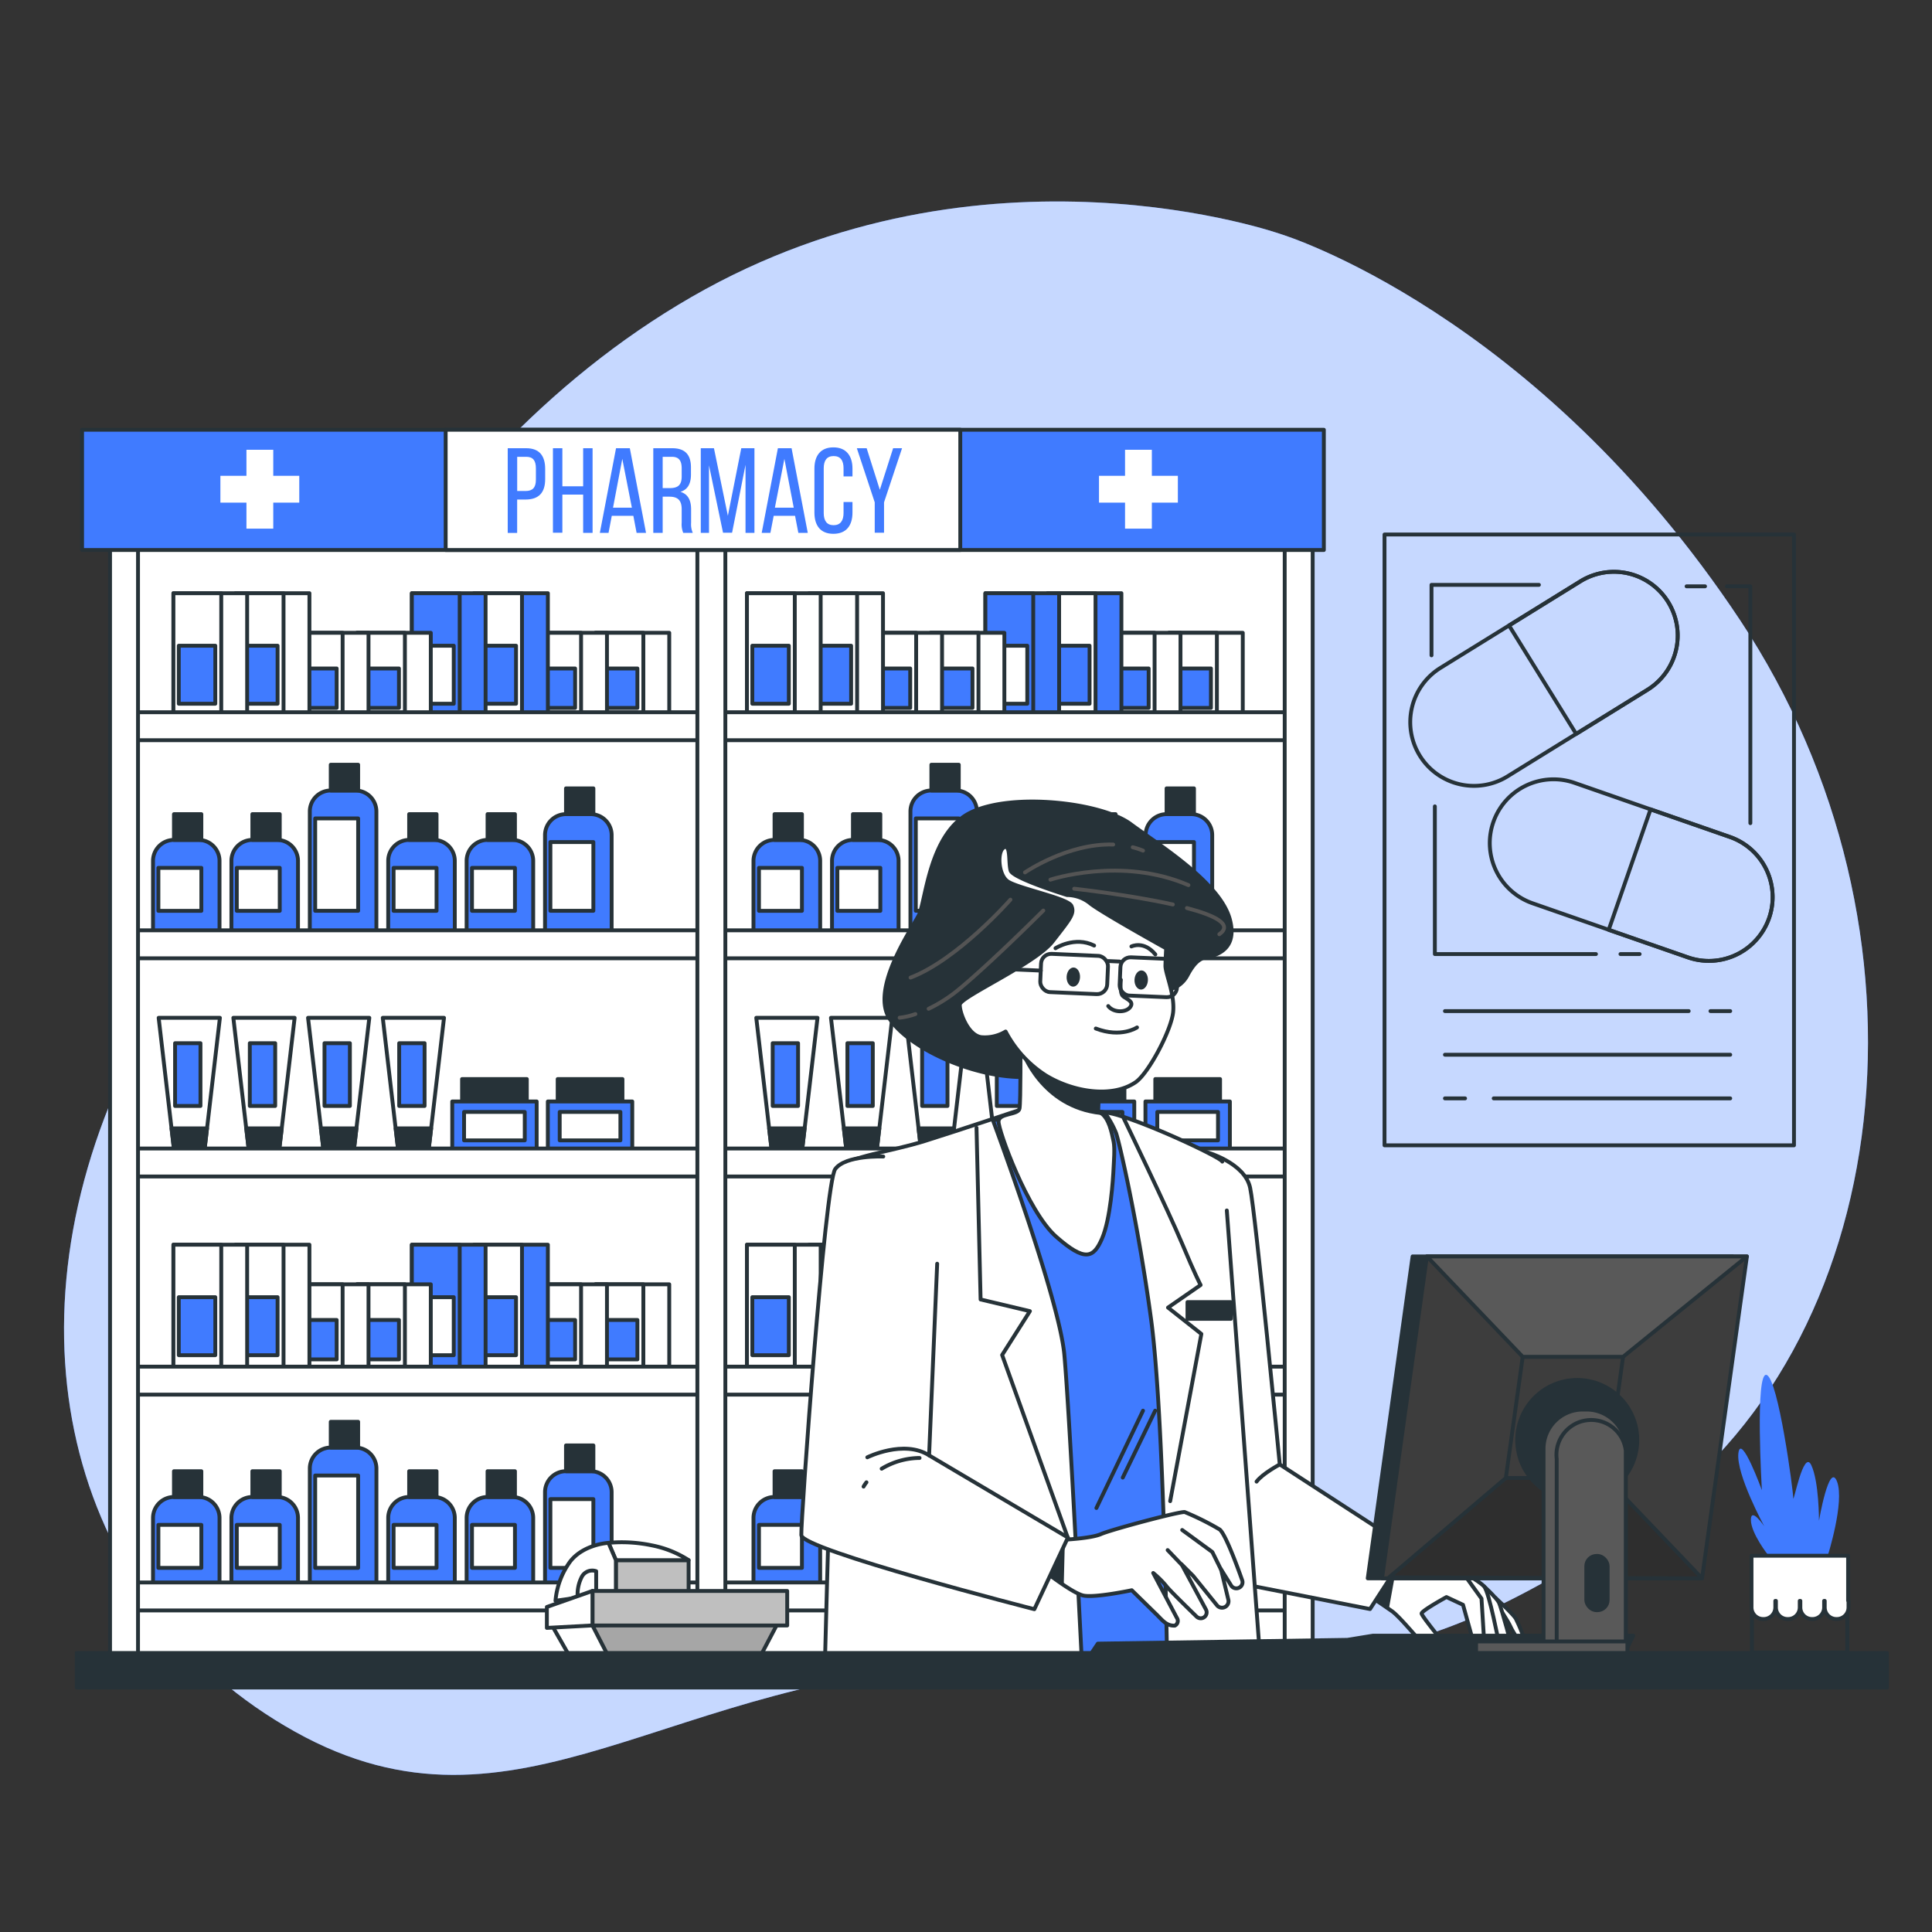 <svg xmlns="http://www.w3.org/2000/svg" viewBox="0 0 500 500"><rect x="0" y="0" width="500" height="500" fill="#333333" stroke="none"/><g id="freepik--background-simple--inject-33"><path d="M331.6,60.63S254.61,33.25,179,76.84,65.33,206.94,32.59,276.24,18.69,416,76.38,448.18s96.92-15.24,177.85-17.54,102.69,9.26,169.85-36.46S503.37,240.49,450.4,160.6,331.6,60.63,331.6,60.63Z" style="fill:#407BFF"></path><path d="M331.6,60.63S254.61,33.25,179,76.84,65.33,206.94,32.59,276.24,18.69,416,76.38,448.18s96.92-15.24,177.85-17.54,102.69,9.26,169.85-36.46S503.37,240.49,450.4,160.6,331.6,60.63,331.6,60.63Z" style="fill:#fff;opacity:0.7"></path></g><g id="freepik--Shelf--inject-33"><rect x="32.53" y="132.15" width="303.84" height="300.28" style="fill:#fff;stroke:#263238;stroke-linecap:round;stroke-linejoin:round"></rect><rect x="154.12" y="163.77" width="19.08" height="21.73" style="fill:#fff;stroke:#263238;stroke-linecap:round;stroke-linejoin:round"></rect><rect x="154.12" y="163.77" width="12.38" height="21.73" style="fill:#fff;stroke:#263238;stroke-linecap:round;stroke-linejoin:round"></rect><rect x="155.51" y="173" width="9.45" height="10.2" style="fill:#407BFF;stroke:#263238;stroke-linecap:round;stroke-linejoin:round"></rect><rect x="138" y="163.77" width="19.08" height="21.73" style="fill:#fff;stroke:#263238;stroke-linecap:round;stroke-linejoin:round"></rect><rect x="138" y="163.77" width="12.38" height="21.73" style="fill:#fff;stroke:#263238;stroke-linecap:round;stroke-linejoin:round"></rect><rect x="139.39" y="173" width="9.45" height="10.2" style="fill:#407BFF;stroke:#263238;stroke-linecap:round;stroke-linejoin:round"></rect><rect x="122.71" y="153.52" width="19.08" height="31.98" style="fill:#407BFF;stroke:#263238;stroke-linecap:round;stroke-linejoin:round"></rect><rect x="122.71" y="153.52" width="12.38" height="31.98" style="fill:#fff;stroke:#263238;stroke-linecap:round;stroke-linejoin:round"></rect><rect x="124.1" y="167.11" width="9.45" height="15.01" style="fill:#407BFF;stroke:#263238;stroke-linecap:round;stroke-linejoin:round"></rect><rect x="106.59" y="153.52" width="19.08" height="31.98" style="fill:#407BFF;stroke:#263238;stroke-linecap:round;stroke-linejoin:round"></rect><rect x="106.59" y="153.52" width="12.38" height="31.98" style="fill:#407BFF;stroke:#263238;stroke-linecap:round;stroke-linejoin:round"></rect><rect x="107.98" y="167.11" width="9.45" height="15.01" style="fill:#fff;stroke:#263238;stroke-linecap:round;stroke-linejoin:round"></rect><rect x="92.41" y="163.77" width="19.08" height="21.73" style="fill:#fff;stroke:#263238;stroke-linecap:round;stroke-linejoin:round"></rect><rect x="92.41" y="163.77" width="12.38" height="21.73" style="fill:#fff;stroke:#263238;stroke-linecap:round;stroke-linejoin:round"></rect><rect x="93.8" y="173" width="9.45" height="10.2" style="fill:#407BFF;stroke:#263238;stroke-linecap:round;stroke-linejoin:round"></rect><rect x="76.29" y="163.77" width="19.08" height="21.73" style="fill:#fff;stroke:#263238;stroke-linecap:round;stroke-linejoin:round"></rect><rect x="76.29" y="163.77" width="12.38" height="21.73" style="fill:#fff;stroke:#263238;stroke-linecap:round;stroke-linejoin:round"></rect><rect x="77.68" y="173" width="9.45" height="10.2" style="fill:#407BFF;stroke:#263238;stroke-linecap:round;stroke-linejoin:round"></rect><rect x="61" y="153.52" width="19.08" height="31.98" style="fill:#fff;stroke:#263238;stroke-linecap:round;stroke-linejoin:round"></rect><rect x="61" y="153.52" width="12.38" height="31.98" style="fill:#fff;stroke:#263238;stroke-linecap:round;stroke-linejoin:round"></rect><rect x="62.39" y="167.11" width="9.45" height="15.01" style="fill:#407BFF;stroke:#263238;stroke-linecap:round;stroke-linejoin:round"></rect><rect x="44.88" y="153.52" width="19.08" height="31.98" style="fill:#fff;stroke:#263238;stroke-linecap:round;stroke-linejoin:round"></rect><rect x="44.88" y="153.52" width="12.38" height="31.98" style="fill:#fff;stroke:#263238;stroke-linecap:round;stroke-linejoin:round"></rect><rect x="46.27" y="167.11" width="9.45" height="15.01" style="fill:#407BFF;stroke:#263238;stroke-linecap:round;stroke-linejoin:round"></rect><rect x="302.55" y="163.77" width="19.08" height="21.73" style="fill:#fff;stroke:#263238;stroke-linecap:round;stroke-linejoin:round"></rect><rect x="302.55" y="163.77" width="12.38" height="21.73" style="fill:#fff;stroke:#263238;stroke-linecap:round;stroke-linejoin:round"></rect><rect x="303.94" y="173" width="9.45" height="10.2" style="fill:#407BFF;stroke:#263238;stroke-linecap:round;stroke-linejoin:round"></rect><rect x="286.43" y="163.77" width="19.08" height="21.73" style="fill:#fff;stroke:#263238;stroke-linecap:round;stroke-linejoin:round"></rect><rect x="286.43" y="163.77" width="12.38" height="21.73" style="fill:#fff;stroke:#263238;stroke-linecap:round;stroke-linejoin:round"></rect><rect x="287.82" y="173" width="9.45" height="10.2" style="fill:#407BFF;stroke:#263238;stroke-linecap:round;stroke-linejoin:round"></rect><rect x="271.14" y="153.52" width="19.08" height="31.98" style="fill:#407BFF;stroke:#263238;stroke-linecap:round;stroke-linejoin:round"></rect><rect x="271.14" y="153.52" width="12.38" height="31.98" style="fill:#fff;stroke:#263238;stroke-linecap:round;stroke-linejoin:round"></rect><rect x="272.53" y="167.11" width="9.45" height="15.01" style="fill:#407BFF;stroke:#263238;stroke-linecap:round;stroke-linejoin:round"></rect><rect x="255.02" y="153.52" width="19.08" height="31.98" style="fill:#407BFF;stroke:#263238;stroke-linecap:round;stroke-linejoin:round"></rect><rect x="255.02" y="153.52" width="12.38" height="31.98" style="fill:#407BFF;stroke:#263238;stroke-linecap:round;stroke-linejoin:round"></rect><rect x="256.41" y="167.11" width="9.45" height="15.01" style="fill:#fff;stroke:#263238;stroke-linecap:round;stroke-linejoin:round"></rect><rect x="240.85" y="163.77" width="19.08" height="21.73" style="fill:#fff;stroke:#263238;stroke-linecap:round;stroke-linejoin:round"></rect><rect x="240.85" y="163.77" width="12.38" height="21.73" style="fill:#fff;stroke:#263238;stroke-linecap:round;stroke-linejoin:round"></rect><rect x="242.23" y="173" width="9.45" height="10.2" style="fill:#407BFF;stroke:#263238;stroke-linecap:round;stroke-linejoin:round"></rect><rect x="224.72" y="163.77" width="19.08" height="21.73" style="fill:#fff;stroke:#263238;stroke-linecap:round;stroke-linejoin:round"></rect><rect x="224.72" y="163.77" width="12.38" height="21.73" style="fill:#fff;stroke:#263238;stroke-linecap:round;stroke-linejoin:round"></rect><rect x="226.11" y="173" width="9.45" height="10.2" style="fill:#407BFF;stroke:#263238;stroke-linecap:round;stroke-linejoin:round"></rect><rect x="209.44" y="153.52" width="19.08" height="31.98" style="fill:#fff;stroke:#263238;stroke-linecap:round;stroke-linejoin:round"></rect><rect x="209.44" y="153.52" width="12.38" height="31.98" style="fill:#fff;stroke:#263238;stroke-linecap:round;stroke-linejoin:round"></rect><rect x="210.82" y="167.11" width="9.45" height="15.01" style="fill:#407BFF;stroke:#263238;stroke-linecap:round;stroke-linejoin:round"></rect><rect x="193.31" y="153.52" width="19.08" height="31.98" style="fill:#fff;stroke:#263238;stroke-linecap:round;stroke-linejoin:round"></rect><rect x="193.31" y="153.52" width="12.38" height="31.98" style="fill:#fff;stroke:#263238;stroke-linecap:round;stroke-linejoin:round"></rect><rect x="194.7" y="167.11" width="9.45" height="15.01" style="fill:#407BFF;stroke:#263238;stroke-linecap:round;stroke-linejoin:round"></rect><rect x="154.12" y="332.38" width="19.08" height="21.73" style="fill:#fff;stroke:#263238;stroke-linecap:round;stroke-linejoin:round"></rect><rect x="154.12" y="332.38" width="12.38" height="21.73" style="fill:#fff;stroke:#263238;stroke-linecap:round;stroke-linejoin:round"></rect><rect x="155.51" y="341.61" width="9.45" height="10.2" style="fill:#407BFF;stroke:#263238;stroke-linecap:round;stroke-linejoin:round"></rect><rect x="138" y="332.38" width="19.08" height="21.73" style="fill:#fff;stroke:#263238;stroke-linecap:round;stroke-linejoin:round"></rect><rect x="138" y="332.38" width="12.38" height="21.73" style="fill:#fff;stroke:#263238;stroke-linecap:round;stroke-linejoin:round"></rect><rect x="139.39" y="341.61" width="9.45" height="10.2" style="fill:#407BFF;stroke:#263238;stroke-linecap:round;stroke-linejoin:round"></rect><rect x="122.71" y="322.13" width="19.08" height="31.98" style="fill:#407BFF;stroke:#263238;stroke-linecap:round;stroke-linejoin:round"></rect><rect x="122.71" y="322.13" width="12.38" height="31.98" style="fill:#fff;stroke:#263238;stroke-linecap:round;stroke-linejoin:round"></rect><rect x="124.1" y="335.71" width="9.45" height="15.01" style="fill:#407BFF;stroke:#263238;stroke-linecap:round;stroke-linejoin:round"></rect><rect x="106.59" y="322.13" width="19.08" height="31.98" style="fill:#407BFF;stroke:#263238;stroke-linecap:round;stroke-linejoin:round"></rect><rect x="106.59" y="322.13" width="12.38" height="31.98" style="fill:#407BFF;stroke:#263238;stroke-linecap:round;stroke-linejoin:round"></rect><rect x="107.98" y="335.71" width="9.45" height="15.01" style="fill:#fff;stroke:#263238;stroke-linecap:round;stroke-linejoin:round"></rect><rect x="92.41" y="332.38" width="19.08" height="21.73" style="fill:#fff;stroke:#263238;stroke-linecap:round;stroke-linejoin:round"></rect><rect x="92.41" y="332.38" width="12.38" height="21.73" style="fill:#fff;stroke:#263238;stroke-linecap:round;stroke-linejoin:round"></rect><rect x="93.8" y="341.61" width="9.45" height="10.2" style="fill:#407BFF;stroke:#263238;stroke-linecap:round;stroke-linejoin:round"></rect><rect x="76.29" y="332.38" width="19.08" height="21.73" style="fill:#fff;stroke:#263238;stroke-linecap:round;stroke-linejoin:round"></rect><rect x="76.29" y="332.38" width="12.38" height="21.73" style="fill:#fff;stroke:#263238;stroke-linecap:round;stroke-linejoin:round"></rect><rect x="77.68" y="341.61" width="9.45" height="10.2" style="fill:#407BFF;stroke:#263238;stroke-linecap:round;stroke-linejoin:round"></rect><rect x="61" y="322.13" width="19.08" height="31.98" style="fill:#fff;stroke:#263238;stroke-linecap:round;stroke-linejoin:round"></rect><rect x="61" y="322.13" width="12.38" height="31.98" style="fill:#fff;stroke:#263238;stroke-linecap:round;stroke-linejoin:round"></rect><rect x="62.39" y="335.71" width="9.45" height="15.01" style="fill:#407BFF;stroke:#263238;stroke-linecap:round;stroke-linejoin:round"></rect><rect x="44.88" y="322.13" width="19.08" height="31.98" style="fill:#fff;stroke:#263238;stroke-linecap:round;stroke-linejoin:round"></rect><rect x="44.88" y="322.13" width="12.38" height="31.98" style="fill:#fff;stroke:#263238;stroke-linecap:round;stroke-linejoin:round"></rect><rect x="46.27" y="335.71" width="9.45" height="15.01" style="fill:#407BFF;stroke:#263238;stroke-linecap:round;stroke-linejoin:round"></rect><rect x="302.55" y="332.38" width="19.08" height="21.73" style="fill:#fff;stroke:#263238;stroke-linecap:round;stroke-linejoin:round"></rect><rect x="302.55" y="332.38" width="12.38" height="21.73" style="fill:#fff;stroke:#263238;stroke-linecap:round;stroke-linejoin:round"></rect><rect x="303.94" y="341.61" width="9.45" height="10.2" style="fill:#407BFF;stroke:#263238;stroke-linecap:round;stroke-linejoin:round"></rect><rect x="286.43" y="332.38" width="19.08" height="21.73" style="fill:#fff;stroke:#263238;stroke-linecap:round;stroke-linejoin:round"></rect><rect x="286.43" y="332.38" width="12.38" height="21.73" style="fill:#fff;stroke:#263238;stroke-linecap:round;stroke-linejoin:round"></rect><rect x="287.82" y="341.61" width="9.45" height="10.2" style="fill:#407BFF;stroke:#263238;stroke-linecap:round;stroke-linejoin:round"></rect><rect x="271.14" y="322.13" width="19.08" height="31.98" style="fill:#407BFF;stroke:#263238;stroke-linecap:round;stroke-linejoin:round"></rect><rect x="271.14" y="322.13" width="12.38" height="31.98" style="fill:#fff;stroke:#263238;stroke-linecap:round;stroke-linejoin:round"></rect><rect x="272.53" y="335.71" width="9.45" height="15.01" style="fill:#407BFF;stroke:#263238;stroke-linecap:round;stroke-linejoin:round"></rect><rect x="255.02" y="322.13" width="19.08" height="31.98" style="fill:#407BFF;stroke:#263238;stroke-linecap:round;stroke-linejoin:round"></rect><rect x="255.02" y="322.13" width="12.38" height="31.98" style="fill:#407BFF;stroke:#263238;stroke-linecap:round;stroke-linejoin:round"></rect><rect x="256.41" y="335.71" width="9.45" height="15.01" style="fill:#fff;stroke:#263238;stroke-linecap:round;stroke-linejoin:round"></rect><rect x="240.85" y="332.38" width="19.08" height="21.73" style="fill:#fff;stroke:#263238;stroke-linecap:round;stroke-linejoin:round"></rect><rect x="240.85" y="332.38" width="12.38" height="21.73" style="fill:#fff;stroke:#263238;stroke-linecap:round;stroke-linejoin:round"></rect><rect x="242.23" y="341.61" width="9.45" height="10.2" style="fill:#407BFF;stroke:#263238;stroke-linecap:round;stroke-linejoin:round"></rect><rect x="224.72" y="332.38" width="19.08" height="21.73" style="fill:#fff;stroke:#263238;stroke-linecap:round;stroke-linejoin:round"></rect><rect x="224.72" y="332.38" width="12.38" height="21.73" style="fill:#fff;stroke:#263238;stroke-linecap:round;stroke-linejoin:round"></rect><rect x="226.11" y="341.61" width="9.45" height="10.2" style="fill:#407BFF;stroke:#263238;stroke-linecap:round;stroke-linejoin:round"></rect><rect x="209.44" y="322.13" width="19.08" height="31.98" style="fill:#fff;stroke:#263238;stroke-linecap:round;stroke-linejoin:round"></rect><rect x="209.44" y="322.13" width="12.38" height="31.98" style="fill:#fff;stroke:#263238;stroke-linecap:round;stroke-linejoin:round"></rect><rect x="210.82" y="335.71" width="9.45" height="15.01" style="fill:#407BFF;stroke:#263238;stroke-linecap:round;stroke-linejoin:round"></rect><rect x="193.31" y="322.13" width="19.08" height="31.98" style="fill:#fff;stroke:#263238;stroke-linecap:round;stroke-linejoin:round"></rect><rect x="193.31" y="322.13" width="12.38" height="31.98" style="fill:#fff;stroke:#263238;stroke-linecap:round;stroke-linejoin:round"></rect><rect x="194.7" y="335.71" width="9.45" height="15.01" style="fill:#407BFF;stroke:#263238;stroke-linecap:round;stroke-linejoin:round"></rect><path d="M45,217.37h6.39a5.42,5.42,0,0,1,5.42,5.42v18.48a0,0,0,0,1,0,0H39.6a0,0,0,0,1,0,0V222.79A5.42,5.42,0,0,1,45,217.37Z" style="fill:#407BFF;stroke:#263238;stroke-linecap:round;stroke-linejoin:round"></path><rect x="45.02" y="210.7" width="7.09" height="6.67" style="fill:#263238;stroke:#263238;stroke-linecap:round;stroke-linejoin:round"></rect><rect x="40.99" y="224.6" width="11.12" height="11.12" style="fill:#fff;stroke:#263238;stroke-linecap:round;stroke-linejoin:round"></rect><path d="M65.31,217.37H71.7a5.42,5.42,0,0,1,5.42,5.42v18.48a0,0,0,0,1,0,0H59.89a0,0,0,0,1,0,0V222.79A5.42,5.42,0,0,1,65.31,217.37Z" style="fill:#407BFF;stroke:#263238;stroke-linecap:round;stroke-linejoin:round"></path><rect x="65.31" y="210.7" width="7.09" height="6.67" style="fill:#263238;stroke:#263238;stroke-linecap:round;stroke-linejoin:round"></rect><rect x="61.28" y="224.6" width="11.12" height="11.12" style="fill:#fff;stroke:#263238;stroke-linecap:round;stroke-linejoin:round"></rect><path d="M85.6,204.58H92A5.42,5.42,0,0,1,97.41,210v31.27a0,0,0,0,1,0,0H80.18a0,0,0,0,1,0,0V210A5.42,5.42,0,0,1,85.6,204.58Z" style="fill:#407BFF;stroke:#263238;stroke-linecap:round;stroke-linejoin:round"></path><rect x="85.6" y="197.91" width="7.09" height="6.67" style="fill:#263238;stroke:#263238;stroke-linecap:round;stroke-linejoin:round"></rect><rect x="81.57" y="211.81" width="11.12" height="23.9" style="fill:#fff;stroke:#263238;stroke-linecap:round;stroke-linejoin:round"></rect><path d="M105.89,217.37h6.39a5.42,5.42,0,0,1,5.42,5.42v18.48a0,0,0,0,1,0,0H100.47a0,0,0,0,1,0,0V222.79A5.42,5.42,0,0,1,105.89,217.37Z" style="fill:#407BFF;stroke:#263238;stroke-linecap:round;stroke-linejoin:round"></path><rect x="105.89" y="210.7" width="7.09" height="6.67" style="fill:#263238;stroke:#263238;stroke-linecap:round;stroke-linejoin:round"></rect><rect x="101.86" y="224.6" width="11.12" height="11.12" style="fill:#fff;stroke:#263238;stroke-linecap:round;stroke-linejoin:round"></rect><path d="M126.18,217.37h6.39a5.42,5.42,0,0,1,5.42,5.42v18.48a0,0,0,0,1,0,0H120.76a0,0,0,0,1,0,0V222.79A5.42,5.42,0,0,1,126.18,217.37Z" style="fill:#407BFF;stroke:#263238;stroke-linecap:round;stroke-linejoin:round"></path><rect x="126.18" y="210.7" width="7.09" height="6.67" style="fill:#263238;stroke:#263238;stroke-linecap:round;stroke-linejoin:round"></rect><rect x="122.15" y="224.6" width="11.12" height="11.12" style="fill:#fff;stroke:#263238;stroke-linecap:round;stroke-linejoin:round"></rect><path d="M146.48,210.7h6.39a5.42,5.42,0,0,1,5.42,5.42v25.16a0,0,0,0,1,0,0H141.05a0,0,0,0,1,0,0V216.12A5.42,5.42,0,0,1,146.48,210.7Z" style="fill:#407BFF;stroke:#263238;stroke-linecap:round;stroke-linejoin:round"></path><rect x="146.48" y="204.03" width="7.09" height="6.67" style="fill:#263238;stroke:#263238;stroke-linecap:round;stroke-linejoin:round"></rect><rect x="142.44" y="217.92" width="11.12" height="17.79" style="fill:#fff;stroke:#263238;stroke-linecap:round;stroke-linejoin:round"></rect><path d="M200.45,217.37h6.39a5.42,5.42,0,0,1,5.42,5.42v18.48a0,0,0,0,1,0,0H195a0,0,0,0,1,0,0V222.79A5.42,5.42,0,0,1,200.45,217.37Z" style="fill:#407BFF;stroke:#263238;stroke-linecap:round;stroke-linejoin:round"></path><rect x="200.45" y="210.7" width="7.09" height="6.67" style="fill:#263238;stroke:#263238;stroke-linecap:round;stroke-linejoin:round"></rect><rect x="196.42" y="224.6" width="11.12" height="11.12" style="fill:#fff;stroke:#263238;stroke-linecap:round;stroke-linejoin:round"></rect><path d="M220.74,217.37h6.39a5.42,5.42,0,0,1,5.42,5.42v18.48a0,0,0,0,1,0,0H215.32a0,0,0,0,1,0,0V222.79A5.42,5.42,0,0,1,220.74,217.37Z" style="fill:#407BFF;stroke:#263238;stroke-linecap:round;stroke-linejoin:round"></path><rect x="220.74" y="210.7" width="7.09" height="6.67" style="fill:#263238;stroke:#263238;stroke-linecap:round;stroke-linejoin:round"></rect><rect x="216.71" y="224.6" width="11.12" height="11.12" style="fill:#fff;stroke:#263238;stroke-linecap:round;stroke-linejoin:round"></rect><path d="M241,204.58h6.39a5.42,5.42,0,0,1,5.42,5.42v31.27a0,0,0,0,1,0,0H235.62a0,0,0,0,1,0,0V210A5.42,5.42,0,0,1,241,204.58Z" style="fill:#407BFF;stroke:#263238;stroke-linecap:round;stroke-linejoin:round"></path><rect x="241.04" y="197.91" width="7.09" height="6.67" style="fill:#263238;stroke:#263238;stroke-linecap:round;stroke-linejoin:round"></rect><rect x="237.01" y="211.81" width="11.12" height="23.9" style="fill:#fff;stroke:#263238;stroke-linecap:round;stroke-linejoin:round"></rect><path d="M261.33,217.37h6.39a5.42,5.42,0,0,1,5.42,5.42v18.48a0,0,0,0,1,0,0H255.91a0,0,0,0,1,0,0V222.79A5.42,5.42,0,0,1,261.33,217.37Z" style="fill:#407BFF;stroke:#263238;stroke-linecap:round;stroke-linejoin:round"></path><rect x="261.33" y="210.7" width="7.09" height="6.67" style="fill:#263238;stroke:#263238;stroke-linecap:round;stroke-linejoin:round"></rect><rect x="257.3" y="224.6" width="11.12" height="11.12" style="fill:#fff;stroke:#263238;stroke-linecap:round;stroke-linejoin:round"></rect><path d="M281.62,217.37H288a5.42,5.42,0,0,1,5.42,5.42v18.48a0,0,0,0,1,0,0H276.2a0,0,0,0,1,0,0V222.79A5.42,5.42,0,0,1,281.62,217.37Z" style="fill:#407BFF;stroke:#263238;stroke-linecap:round;stroke-linejoin:round"></path><rect x="281.62" y="210.7" width="7.09" height="6.67" style="fill:#263238;stroke:#263238;stroke-linecap:round;stroke-linejoin:round"></rect><rect x="277.59" y="224.6" width="11.12" height="11.12" style="fill:#fff;stroke:#263238;stroke-linecap:round;stroke-linejoin:round"></rect><path d="M301.91,210.7h6.39a5.42,5.42,0,0,1,5.42,5.42v25.16a0,0,0,0,1,0,0H296.49a0,0,0,0,1,0,0V216.12A5.42,5.42,0,0,1,301.91,210.7Z" style="fill:#407BFF;stroke:#263238;stroke-linecap:round;stroke-linejoin:round"></path><rect x="301.91" y="204.03" width="7.09" height="6.67" style="fill:#263238;stroke:#263238;stroke-linecap:round;stroke-linejoin:round"></rect><rect x="297.88" y="217.92" width="11.12" height="17.79" style="fill:#fff;stroke:#263238;stroke-linecap:round;stroke-linejoin:round"></rect><path d="M45,387.42h6.39a5.42,5.42,0,0,1,5.42,5.42v18.48a0,0,0,0,1,0,0H39.6a0,0,0,0,1,0,0V392.84A5.42,5.42,0,0,1,45,387.42Z" style="fill:#407BFF;stroke:#263238;stroke-linecap:round;stroke-linejoin:round"></path><rect x="45.02" y="380.75" width="7.09" height="6.67" style="fill:#263238;stroke:#263238;stroke-linecap:round;stroke-linejoin:round"></rect><rect x="40.99" y="394.64" width="11.12" height="11.12" style="fill:#fff;stroke:#263238;stroke-linecap:round;stroke-linejoin:round"></rect><path d="M65.31,387.42H71.7a5.42,5.42,0,0,1,5.42,5.42v18.48a0,0,0,0,1,0,0H59.89a0,0,0,0,1,0,0V392.84A5.42,5.42,0,0,1,65.31,387.42Z" style="fill:#407BFF;stroke:#263238;stroke-linecap:round;stroke-linejoin:round"></path><rect x="65.31" y="380.75" width="7.09" height="6.67" style="fill:#263238;stroke:#263238;stroke-linecap:round;stroke-linejoin:round"></rect><rect x="61.28" y="394.64" width="11.12" height="11.12" style="fill:#fff;stroke:#263238;stroke-linecap:round;stroke-linejoin:round"></rect><path d="M85.6,374.63H92a5.42,5.42,0,0,1,5.42,5.42v31.27a0,0,0,0,1,0,0H80.18a0,0,0,0,1,0,0V380.05A5.42,5.42,0,0,1,85.6,374.63Z" style="fill:#407BFF;stroke:#263238;stroke-linecap:round;stroke-linejoin:round"></path><rect x="85.6" y="367.96" width="7.09" height="6.67" style="fill:#263238;stroke:#263238;stroke-linecap:round;stroke-linejoin:round"></rect><rect x="81.57" y="381.86" width="11.12" height="23.9" style="fill:#fff;stroke:#263238;stroke-linecap:round;stroke-linejoin:round"></rect><path d="M105.89,387.42h6.39a5.42,5.42,0,0,1,5.42,5.42v18.48a0,0,0,0,1,0,0H100.47a0,0,0,0,1,0,0V392.84A5.42,5.42,0,0,1,105.89,387.42Z" style="fill:#407BFF;stroke:#263238;stroke-linecap:round;stroke-linejoin:round"></path><rect x="105.89" y="380.75" width="7.09" height="6.67" style="fill:#263238;stroke:#263238;stroke-linecap:round;stroke-linejoin:round"></rect><rect x="101.86" y="394.64" width="11.12" height="11.12" style="fill:#fff;stroke:#263238;stroke-linecap:round;stroke-linejoin:round"></rect><path d="M126.18,387.42h6.39a5.42,5.42,0,0,1,5.42,5.42v18.48a0,0,0,0,1,0,0H120.76a0,0,0,0,1,0,0V392.84A5.42,5.42,0,0,1,126.18,387.42Z" style="fill:#407BFF;stroke:#263238;stroke-linecap:round;stroke-linejoin:round"></path><rect x="126.18" y="380.75" width="7.09" height="6.67" style="fill:#263238;stroke:#263238;stroke-linecap:round;stroke-linejoin:round"></rect><rect x="122.15" y="394.64" width="11.12" height="11.12" style="fill:#fff;stroke:#263238;stroke-linecap:round;stroke-linejoin:round"></rect><path d="M146.48,380.75h6.39a5.42,5.42,0,0,1,5.42,5.42v25.16a0,0,0,0,1,0,0H141.05a0,0,0,0,1,0,0V386.17A5.42,5.42,0,0,1,146.48,380.75Z" style="fill:#407BFF;stroke:#263238;stroke-linecap:round;stroke-linejoin:round"></path><rect x="146.48" y="374.08" width="7.09" height="6.67" style="fill:#263238;stroke:#263238;stroke-linecap:round;stroke-linejoin:round"></rect><rect x="142.44" y="387.97" width="11.12" height="17.79" style="fill:#fff;stroke:#263238;stroke-linecap:round;stroke-linejoin:round"></rect><path d="M200.45,387.42h6.39a5.42,5.42,0,0,1,5.42,5.42v18.48a0,0,0,0,1,0,0H195a0,0,0,0,1,0,0V392.84A5.42,5.42,0,0,1,200.45,387.42Z" style="fill:#407BFF;stroke:#263238;stroke-linecap:round;stroke-linejoin:round"></path><rect x="200.45" y="380.75" width="7.09" height="6.67" style="fill:#263238;stroke:#263238;stroke-linecap:round;stroke-linejoin:round"></rect><rect x="196.42" y="394.64" width="11.12" height="11.12" style="fill:#fff;stroke:#263238;stroke-linecap:round;stroke-linejoin:round"></rect><path d="M220.74,387.42h6.39a5.42,5.42,0,0,1,5.42,5.42v18.48a0,0,0,0,1,0,0H215.32a0,0,0,0,1,0,0V392.84A5.42,5.42,0,0,1,220.74,387.42Z" style="fill:#407BFF;stroke:#263238;stroke-linecap:round;stroke-linejoin:round"></path><rect x="220.74" y="380.75" width="7.09" height="6.67" style="fill:#263238;stroke:#263238;stroke-linecap:round;stroke-linejoin:round"></rect><rect x="216.71" y="394.64" width="11.12" height="11.12" style="fill:#fff;stroke:#263238;stroke-linecap:round;stroke-linejoin:round"></rect><path d="M241,374.63h6.39a5.42,5.42,0,0,1,5.42,5.42v31.27a0,0,0,0,1,0,0H235.62a0,0,0,0,1,0,0V380.05A5.42,5.42,0,0,1,241,374.63Z" style="fill:#407BFF;stroke:#263238;stroke-linecap:round;stroke-linejoin:round"></path><rect x="241.04" y="367.96" width="7.09" height="6.67" style="fill:#263238;stroke:#263238;stroke-linecap:round;stroke-linejoin:round"></rect><rect x="237.01" y="381.86" width="11.12" height="23.9" style="fill:#fff;stroke:#263238;stroke-linecap:round;stroke-linejoin:round"></rect><path d="M261.33,387.42h6.39a5.42,5.42,0,0,1,5.42,5.42v18.48a0,0,0,0,1,0,0H255.91a0,0,0,0,1,0,0V392.84A5.42,5.42,0,0,1,261.33,387.42Z" style="fill:#407BFF;stroke:#263238;stroke-linecap:round;stroke-linejoin:round"></path><rect x="261.33" y="380.75" width="7.09" height="6.67" style="fill:#263238;stroke:#263238;stroke-linecap:round;stroke-linejoin:round"></rect><rect x="257.3" y="394.64" width="11.12" height="11.12" style="fill:#fff;stroke:#263238;stroke-linecap:round;stroke-linejoin:round"></rect><path d="M281.62,387.42H288a5.42,5.42,0,0,1,5.42,5.42v18.48a0,0,0,0,1,0,0H276.2a0,0,0,0,1,0,0V392.84A5.42,5.42,0,0,1,281.62,387.42Z" style="fill:#407BFF;stroke:#263238;stroke-linecap:round;stroke-linejoin:round"></path><rect x="281.62" y="380.75" width="7.09" height="6.67" style="fill:#263238;stroke:#263238;stroke-linecap:round;stroke-linejoin:round"></rect><rect x="277.59" y="394.64" width="11.12" height="11.12" style="fill:#fff;stroke:#263238;stroke-linecap:round;stroke-linejoin:round"></rect><path d="M301.91,380.75h6.39a5.42,5.42,0,0,1,5.42,5.42v25.16a0,0,0,0,1,0,0H296.49a0,0,0,0,1,0,0V386.17A5.42,5.42,0,0,1,301.91,380.75Z" style="fill:#407BFF;stroke:#263238;stroke-linecap:round;stroke-linejoin:round"></path><rect x="301.91" y="374.08" width="7.09" height="6.67" style="fill:#263238;stroke:#263238;stroke-linecap:round;stroke-linejoin:round"></rect><rect x="297.88" y="387.97" width="11.12" height="17.79" style="fill:#fff;stroke:#263238;stroke-linecap:round;stroke-linejoin:round"></rect><polygon points="56.91 263.41 41.06 263.41 45.02 297.43 52.95 297.43 56.91 263.41" style="fill:#fff;stroke:#263238;stroke-linecap:round;stroke-linejoin:round"></polygon><polygon points="44.39 292.02 45.02 297.43 52.95 297.43 53.58 292.02 44.39 292.02" style="fill:#263238;stroke:#263238;stroke-linecap:round;stroke-linejoin:round"></polygon><rect x="45.31" y="269.98" width="6.57" height="16.24" style="fill:#407BFF;stroke:#263238;stroke-linecap:round;stroke-linejoin:round"></rect><polygon points="76.25 263.41 60.39 263.41 64.36 297.43 72.28 297.43 76.25 263.41" style="fill:#fff;stroke:#263238;stroke-linecap:round;stroke-linejoin:round"></polygon><polygon points="63.73 292.02 64.36 297.43 72.28 297.43 72.91 292.02 63.73 292.02" style="fill:#263238;stroke:#263238;stroke-linecap:round;stroke-linejoin:round"></polygon><rect x="64.65" y="269.98" width="6.57" height="16.24" style="fill:#407BFF;stroke:#263238;stroke-linecap:round;stroke-linejoin:round"></rect><polygon points="95.58 263.41 79.72 263.41 83.69 297.43 91.61 297.43 95.58 263.41" style="fill:#fff;stroke:#263238;stroke-linecap:round;stroke-linejoin:round"></polygon><polygon points="83.06 292.02 83.69 297.43 91.61 297.43 92.25 292.02 83.06 292.02" style="fill:#263238;stroke:#263238;stroke-linecap:round;stroke-linejoin:round"></polygon><rect x="83.98" y="269.98" width="6.57" height="16.24" style="fill:#407BFF;stroke:#263238;stroke-linecap:round;stroke-linejoin:round"></rect><polygon points="114.91 263.41 99.06 263.41 103.02 297.43 110.95 297.43 114.91 263.41" style="fill:#fff;stroke:#263238;stroke-linecap:round;stroke-linejoin:round"></polygon><polygon points="102.39 292.02 103.02 297.43 110.95 297.43 111.58 292.02 102.39 292.02" style="fill:#263238;stroke:#263238;stroke-linecap:round;stroke-linejoin:round"></polygon><rect x="103.31" y="269.98" width="6.57" height="16.24" style="fill:#407BFF;stroke:#263238;stroke-linecap:round;stroke-linejoin:round"></rect><rect x="119.58" y="279.26" width="16.76" height="5.8" style="fill:#263238;stroke:#263238;stroke-linecap:round;stroke-linejoin:round"></rect><rect x="117.04" y="285.06" width="21.85" height="12.76" style="fill:#407BFF;stroke:#263238;stroke-linecap:round;stroke-linejoin:round"></rect><rect x="120.1" y="287.77" width="15.71" height="7.35" style="fill:#fff;stroke:#263238;stroke-linecap:round;stroke-linejoin:round"></rect><rect x="144.33" y="279.26" width="16.76" height="5.8" style="fill:#263238;stroke:#263238;stroke-linecap:round;stroke-linejoin:round"></rect><rect x="141.78" y="285.06" width="21.85" height="12.76" style="fill:#407BFF;stroke:#263238;stroke-linecap:round;stroke-linejoin:round"></rect><rect x="144.85" y="287.77" width="15.71" height="7.35" style="fill:#fff;stroke:#263238;stroke-linecap:round;stroke-linejoin:round"></rect><polygon points="211.57 263.41 195.72 263.41 199.68 297.43 207.61 297.43 211.57 263.41" style="fill:#fff;stroke:#263238;stroke-linecap:round;stroke-linejoin:round"></polygon><polygon points="199.05 292.02 199.68 297.43 207.61 297.43 208.24 292.02 199.05 292.02" style="fill:#263238;stroke:#263238;stroke-linecap:round;stroke-linejoin:round"></polygon><rect x="199.97" y="269.98" width="6.57" height="16.24" style="fill:#407BFF;stroke:#263238;stroke-linecap:round;stroke-linejoin:round"></rect><polygon points="230.91 263.41 215.05 263.41 219.02 297.43 226.94 297.43 230.91 263.41" style="fill:#fff;stroke:#263238;stroke-linecap:round;stroke-linejoin:round"></polygon><polygon points="218.39 292.02 219.02 297.43 226.94 297.43 227.57 292.02 218.39 292.02" style="fill:#263238;stroke:#263238;stroke-linecap:round;stroke-linejoin:round"></polygon><rect x="219.31" y="269.98" width="6.57" height="16.24" style="fill:#407BFF;stroke:#263238;stroke-linecap:round;stroke-linejoin:round"></rect><polygon points="250.24 263.41 234.39 263.41 238.35 297.43 246.28 297.43 250.24 263.41" style="fill:#fff;stroke:#263238;stroke-linecap:round;stroke-linejoin:round"></polygon><polygon points="237.72 292.02 238.35 297.43 246.28 297.43 246.91 292.02 237.72 292.02" style="fill:#263238;stroke:#263238;stroke-linecap:round;stroke-linejoin:round"></polygon><rect x="238.64" y="269.98" width="6.57" height="16.24" style="fill:#407BFF;stroke:#263238;stroke-linecap:round;stroke-linejoin:round"></rect><polygon points="269.57 263.41 253.72 263.41 257.68 297.43 265.61 297.43 269.57 263.41" style="fill:#fff;stroke:#263238;stroke-linecap:round;stroke-linejoin:round"></polygon><polygon points="257.05 292.02 257.68 297.43 265.61 297.43 266.24 292.02 257.05 292.02" style="fill:#263238;stroke:#263238;stroke-linecap:round;stroke-linejoin:round"></polygon><rect x="257.97" y="269.98" width="6.57" height="16.24" style="fill:#407BFF;stroke:#263238;stroke-linecap:round;stroke-linejoin:round"></rect><rect x="274.24" y="279.26" width="16.76" height="5.8" style="fill:#263238;stroke:#263238;stroke-linecap:round;stroke-linejoin:round"></rect><rect x="271.7" y="285.06" width="21.85" height="12.76" style="fill:#407BFF;stroke:#263238;stroke-linecap:round;stroke-linejoin:round"></rect><rect x="274.77" y="287.77" width="15.71" height="7.35" style="fill:#fff;stroke:#263238;stroke-linecap:round;stroke-linejoin:round"></rect><rect x="298.99" y="279.26" width="16.76" height="5.8" style="fill:#263238;stroke:#263238;stroke-linecap:round;stroke-linejoin:round"></rect><rect x="296.44" y="285.06" width="21.85" height="12.76" style="fill:#407BFF;stroke:#263238;stroke-linecap:round;stroke-linejoin:round"></rect><rect x="299.51" y="287.77" width="15.71" height="7.35" style="fill:#fff;stroke:#263238;stroke-linecap:round;stroke-linejoin:round"></rect><rect x="181.56" y="37.03" width="7.24" height="301.82" transform="translate(373.12 2.76) rotate(90)" style="fill:#fff;stroke:#263238;stroke-linecap:round;stroke-linejoin:round"></rect><rect x="181.56" y="93.48" width="7.24" height="301.82" transform="translate(429.58 59.21) rotate(90)" style="fill:#fff;stroke:#263238;stroke-linecap:round;stroke-linejoin:round"></rect><rect x="181.56" y="149.94" width="7.24" height="301.82" transform="translate(486.03 115.67) rotate(90)" style="fill:#fff;stroke:#263238;stroke-linecap:round;stroke-linejoin:round"></rect><rect x="181.56" y="206.4" width="7.24" height="301.82" transform="translate(542.49 172.13) rotate(90)" style="fill:#fff;stroke:#263238;stroke-linecap:round;stroke-linejoin:round"></rect><rect x="181.56" y="262.25" width="7.24" height="301.82" transform="translate(598.35 227.98) rotate(90)" style="fill:#fff;stroke:#263238;stroke-linecap:round;stroke-linejoin:round"></rect><rect x="28.48" y="141.62" width="7.24" height="292.41" style="fill:#fff;stroke:#263238;stroke-linecap:round;stroke-linejoin:round"></rect><rect x="180.48" y="141.62" width="7.24" height="292.41" style="fill:#fff;stroke:#263238;stroke-linecap:round;stroke-linejoin:round"></rect><rect x="332.48" y="141.62" width="7.24" height="292.41" style="fill:#fff;stroke:#263238;stroke-linecap:round;stroke-linejoin:round"></rect><rect x="21.24" y="111.22" width="321.37" height="31.12" style="fill:#407BFF;stroke:#263238;stroke-linecap:round;stroke-linejoin:round"></rect><rect x="115.34" y="111.22" width="133.18" height="31.12" style="fill:#fff;stroke:#263238;stroke-linecap:round;stroke-linejoin:round"></rect><polygon points="77.45 123.14 70.72 123.14 70.72 116.4 63.78 116.4 63.78 123.14 57.04 123.14 57.04 130.08 63.78 130.08 63.78 136.81 70.72 136.81 70.72 130.08 77.45 130.08 77.45 123.14" style="fill:#fff"></polygon><polygon points="304.83 123.14 298.1 123.14 298.1 116.4 291.16 116.4 291.16 123.14 284.42 123.14 284.42 130.08 291.16 130.08 291.16 136.81 298.1 136.81 298.1 130.08 304.83 130.08 304.83 123.14" style="fill:#fff"></polygon><path d="M136.18,116c3.44,0,4.91,2,4.91,5.35V124c0,3.47-1.62,5.28-5.1,5.28h-2.15v8.64H131.4V116ZM136,127.07c1.82,0,2.69-.84,2.69-2.94v-2.91c0-2-.72-3-2.5-3h-2.34v8.85Z" style="fill:#407BFF"></path><path d="M145.54,128v9.86H143.1V116h2.44v9.85h5.38V116h2.44v21.9h-2.44V128Z" style="fill:#407BFF"></path><path d="M158.33,133.49l-.84,4.41h-2.25l4.19-21.9H163l4.19,21.9h-2.44l-.84-4.41Zm.32-2.1h4.88l-2.48-12.64Z" style="fill:#407BFF"></path><path d="M173.94,116c3.45,0,4.88,1.75,4.88,5v1.79c0,2.41-.84,3.91-2.72,4.5,2,.6,2.76,2.22,2.76,4.57v3.41a5.57,5.57,0,0,0,.43,2.63h-2.47a5.8,5.8,0,0,1-.4-2.66V131.8c0-2.47-1.16-3.26-3.19-3.26H171.5v9.36h-2.43V116Zm-.62,10.32c1.94,0,3.1-.62,3.1-3v-2.1c0-2-.72-3-2.54-3H171.5v8.1Z" style="fill:#407BFF"></path><path d="M189.46,137.87h-2.34l-3.63-17.43V137.9h-2.13V116h3.41l3.6,17.49L191.84,116h3.41v21.9h-2.31V120.29Z" style="fill:#407BFF"></path><path d="M200.23,133.49l-.85,4.41h-2.25l4.19-21.9h3.54l4.19,21.9h-2.44l-.85-4.41Zm.31-2.1h4.88L203,118.75Z" style="fill:#407BFF"></path><path d="M220.62,121.29v2h-2.31v-2.1c0-2-.78-3.16-2.57-3.16s-2.56,1.19-2.56,3.16v11.58c0,2,.81,3.15,2.56,3.15s2.57-1.18,2.57-3.15v-2.85h2.31v2.72c0,3.32-1.56,5.51-4.94,5.51s-4.91-2.19-4.91-5.51V121.29c0-3.32,1.56-5.51,4.91-5.51S220.62,118,220.62,121.29Z" style="fill:#407BFF"></path><path d="M226.38,130l-4.63-14h2.54l3.41,10.76L231.14,116h2.31l-4.66,14v7.86h-2.41Z" style="fill:#407BFF"></path></g><g id="freepik--Poster--inject-33"><rect x="358.31" y="138.33" width="105.97" height="158.08" style="fill:none;stroke:#263238;stroke-linecap:round;stroke-linejoin:round"></rect><path d="M426.35,178.52l-36.19,22.39a16.5,16.5,0,0,1-22.72-5.35h0a16.5,16.5,0,0,1,5.35-22.71L409,150.45a16.51,16.51,0,0,1,22.72,5.35h0A16.5,16.5,0,0,1,426.35,178.52Z" style="fill:none;stroke:#263238;stroke-linecap:round;stroke-linejoin:round"></path><path d="M409,150.45l-18.46,11.43,17.37,28.06,18.46-11.42A16.5,16.5,0,1,0,409,150.45Z" style="fill:none;stroke:#263238;stroke-linecap:round;stroke-linejoin:round"></path><path d="M436.84,247.77l-40.2-14a16.49,16.49,0,0,1-10.17-21h0a16.49,16.49,0,0,1,21-10.17l40.2,14a16.5,16.5,0,0,1,10.17,21h0A16.5,16.5,0,0,1,436.84,247.77Z" style="fill:none;stroke:#263238;stroke-linecap:round;stroke-linejoin:round"></path><path d="M447.67,216.59l-20.51-7.13-10.83,31.18,20.51,7.13a16.5,16.5,0,0,0,10.83-31.18Z" style="fill:none;stroke:#263238;stroke-linecap:round;stroke-linejoin:round"></path><line x1="442.67" y1="261.67" x2="447.78" y2="261.67" style="fill:none;stroke:#263238;stroke-linecap:round;stroke-linejoin:round"></line><line x1="373.95" y1="261.67" x2="437.03" y2="261.67" style="fill:none;stroke:#263238;stroke-linecap:round;stroke-linejoin:round"></line><line x1="373.95" y1="272.96" x2="447.78" y2="272.96" style="fill:none;stroke:#263238;stroke-linecap:round;stroke-linejoin:round"></line><line x1="386.57" y1="284.26" x2="447.78" y2="284.26" style="fill:none;stroke:#263238;stroke-linecap:round;stroke-linejoin:round"></line><line x1="373.95" y1="284.26" x2="379.16" y2="284.26" style="fill:none;stroke:#263238;stroke-linecap:round;stroke-linejoin:round"></line><line x1="419.38" y1="246.91" x2="424.33" y2="246.91" style="fill:none;stroke:#263238;stroke-linecap:round;stroke-linejoin:round"></line><polyline points="371.34 208.69 371.34 246.91 413.03 246.91" style="fill:none;stroke:#263238;stroke-linecap:round;stroke-linejoin:round"></polyline><line x1="441.26" y1="151.74" x2="436.49" y2="151.74" style="fill:none;stroke:#263238;stroke-linecap:round;stroke-linejoin:round"></line><polyline points="452.99 213.03 452.99 151.74 446.9 151.74" style="fill:none;stroke:#263238;stroke-linecap:round;stroke-linejoin:round"></polyline><polyline points="398.27 151.36 370.47 151.36 370.47 169.6" style="fill:none;stroke:#263238;stroke-linecap:round;stroke-linejoin:round"></polyline></g><g id="freepik--Character--inject-33"><path d="M295.4,273.88c-3.9,4.3-18.31,4.91-30.95,4.86s-28.7-7.19-34.07-14.86,5.47-23.32,7.37-26.95,2.66-21.46,13.55-26.69,33.82-2.51,41.27,3,23.15,15.14,25.71,24.67-6.37,9.64-7.13,10.1-2,.91-3.92,4.55a7.17,7.17,0,0,1-5.86,3.71Z" style="fill:#263238;stroke:#263238;stroke-linecap:round;stroke-linejoin:round"></path><path d="M307.17,235c7.24,1.91,12,4.24,8.39,6.78" style="fill:none;stroke:#545454;stroke-linecap:round;stroke-linejoin:round"></path><path d="M278,230s14.28,1.57,25.53,4.08" style="fill:none;stroke:#545454;stroke-linecap:round;stroke-linejoin:round"></path><path d="M271.84,227.66s18.33-6.11,35.73,1.41" style="fill:none;stroke:#545454;stroke-linecap:round;stroke-linejoin:round"></path><path d="M293.15,219.27a20.63,20.63,0,0,1,2.66.87" style="fill:none;stroke:#545454;stroke-linecap:round;stroke-linejoin:round"></path><path d="M265.26,225.78s11.07-7.59,22.83-7.21" style="fill:none;stroke:#545454;stroke-linecap:round;stroke-linejoin:round"></path><path d="M236.9,262.44a18,18,0,0,1-4.07.94" style="fill:none;stroke:#545454;stroke-linecap:round;stroke-linejoin:round"></path><path d="M270,235.65s-13.16,13.16-21.62,20.21a37.8,37.8,0,0,1-8.05,5.21" style="fill:none;stroke:#545454;stroke-linecap:round;stroke-linejoin:round"></path><path d="M261.5,232.83S247.87,248.34,235.65,253" style="fill:none;stroke:#545454;stroke-linecap:round;stroke-linejoin:round"></path><path d="M387,413.52s4.71,4.25,5.33,5.46,2.93,6.37,2.08,6.5-2.9-3.16-3.51-4.54-3-5-3-5Z" style="fill:#fff;stroke:#263238;stroke-linecap:round;stroke-linejoin:round"></path><path d="M384.05,410.53s3.25,3,3.87,4.21,3.52,12.13,3.52,12.13-1.4,1.12-2.38.58-4.41-11.33-4.41-11.33Z" style="fill:#fff;stroke:#263238;stroke-linecap:round;stroke-linejoin:round"></path><path d="M376.66,405.82s5.94,3.13,7.39,4.71,3.75,14.67,4.21,15.87-2.29,2.09-2.94,1.56S382,416,382,416l-5.36-8.66Z" style="fill:#fff;stroke:#263238;stroke-linecap:round;stroke-linejoin:round"></path><path d="M362.56,404.37l11.24.22a6.21,6.21,0,0,1,4.89,2.56l4.72,6.56.81,13.05A1.19,1.19,0,0,1,383,428h0a1.22,1.22,0,0,1-1.1-.88l-3.27-11.8-4.29-2s-6.57,3.6-6.43,4.28,3.82,5.23,4.62,6.27,2.75,2.82,2.2,3.81-3.88,0-5-.73-7.23-8.41-9.52-10-4.75-3.25-4.75-3.25Z" style="fill:#fff;stroke:#263238;stroke-linecap:round;stroke-linejoin:round"></path><polyline points="360.55 407.39 359.02 415.84 356.46 413.79 360.55 407.39" style="fill:#263238;stroke:#263238;stroke-linecap:round;stroke-linejoin:round"></polyline><path d="M312,298.09s10.11,2.7,11.53,9.3S331.2,379,331.2,379l33.5,21.77-10.14,15.65-31.81-6.25L304.12,296Z" style="fill:#fff;stroke:#263238;stroke-linecap:round;stroke-linejoin:round"></path><path d="M331.2,379s-4.43,2.34-6,4.44" style="fill:none;stroke:#263238;stroke-linecap:round;stroke-linejoin:round"></path><path d="M317.5,313.27l8.94,120.14-112.91-4.6s3.18-124.12,4.54-126.78,12.32-3.93,21.37-6.77S264.63,287,264.63,287l21.24.9c5.94.26,30.49,11.73,30.45,12.72" style="fill:#fff;stroke:#263238;stroke-linecap:round;stroke-linejoin:round"></path><rect x="307.32" y="336.98" width="11.21" height="4.34" style="fill:#263238;stroke:#263238;stroke-linecap:round;stroke-linejoin:round"></rect><polyline points="252.72 291.87 253.78 336.3 266.54 339.33 259.35 350.67 277.28 400.54" style="fill:#fff;stroke:#263238;stroke-linecap:round;stroke-linejoin:round"></polyline><path d="M290.77,289.3s11.83,24.56,15.2,32.64,4.75,10.62,4.75,10.62l-8.44,5.84,8.63,6.82-8.07,43.28" style="fill:#fff;stroke:#263238;stroke-linecap:round;stroke-linejoin:round"></path><path d="M257,290s17.1,45.91,18.45,60.59,4.65,81.78,4.65,81.78l22,1s-.82-67-4.2-91.92-8.19-45.73-9.07-48.24a24.55,24.55,0,0,0-3-5.34l-13.58-2Z" style="fill:#407BFF;stroke:#263238;stroke-linecap:round;stroke-linejoin:round"></path><line x1="298.96" y1="365.08" x2="290.57" y2="382.4" style="fill:none;stroke:#263238;stroke-linecap:round;stroke-linejoin:round"></line><line x1="295.81" y1="365.08" x2="283.75" y2="390.27" style="fill:none;stroke:#263238;stroke-linecap:round;stroke-linejoin:round"></line><path d="M264.1,269.55s.07,15.63-.25,17.35-5.33,1.1-5.43,3.33,7.5,23.29,14.9,29.81,9.68,5.62,11.88.51,2.85-15.15,3-18.37c.06-1.43.36-5,0-6.74-.52-2.45-1.18-5.95-3.25-7.37l-.79-.54.33-7.67S271.88,278.82,264.1,269.55Z" style="fill:#fff;stroke:#263238;stroke-linecap:round;stroke-linejoin:round"></path><path d="M284.15,287.53l.33-7.67s-12.6-1-20.38-10.31v.1l.52,2.4s4.9,14.41,20.32,16Z" style="fill:#263238;stroke:#263238;stroke-linecap:round;stroke-linejoin:round"></path><path d="M276.16,231.64s-14-4.32-14.61-6.33.06-6.94-1.72-6-1.54,6.87.86,8.71,15.68,4.4,16.59,6.42-.4,3.45-4.87,9.21S248.49,258,248.4,260s2.13,8,5.59,8.42a10.33,10.33,0,0,0,6.26-1.46,30.21,30.21,0,0,0,10.42,11.36c7,4.27,17.1,5.94,23.23,1.75,3.35-2.3,9.26-13.49,9.71-18.18s-2.05-10-2-12,.19-4.45.19-4.45-17.43-9.68-19.82-11.77A9.58,9.58,0,0,0,276.16,231.64Z" style="fill:#fff;stroke:#263238;stroke-linecap:round;stroke-linejoin:round"></path><path d="M273.16,245.4s5-3.2,10-.69" style="fill:none;stroke:#263238;stroke-linecap:round;stroke-linejoin:round"></path><path d="M292.81,244.94S296,243.34,299,247" style="fill:none;stroke:#263238;stroke-linecap:round;stroke-linejoin:round"></path><path d="M290.08,253.57s-.39,3.45.56,4.24,2.92,1.36,1.87,2.81-4.29,1.55-5.7-.25" style="fill:none;stroke:#263238;stroke-linecap:round;stroke-linejoin:round"></path><path d="M294.26,265.9s-4.09,2.8-10.67.28" style="fill:none;stroke:#263238;stroke-linecap:round;stroke-linejoin:round"></path><path d="M279.51,252.94c-.06,1.37-.89,2.45-1.84,2.4s-1.69-1.18-1.63-2.55.88-2.44,1.84-2.4S279.57,251.58,279.51,252.94Z" style="fill:#263238"></path><path d="M297.08,253.7c-.06,1.37-.89,2.45-1.84,2.4s-1.69-1.18-1.63-2.55.89-2.44,1.84-2.4S297.14,252.34,297.08,253.7Z" style="fill:#263238"></path><rect x="269.33" y="247.1" width="17.34" height="9.91" rx="2.62" transform="translate(11.15 -11.78) rotate(2.48)" style="fill:none;stroke:#263238;stroke-linecap:round;stroke-linejoin:round"></rect><rect x="289.87" y="247.94" width="14.86" height="9.91" rx="2.62" transform="translate(11.21 -12.61) rotate(2.48)" style="fill:none;stroke:#263238;stroke-linecap:round;stroke-linejoin:round"></rect><line x1="286.82" y1="248.72" x2="289.79" y2="248.85" style="fill:none;stroke:#263238;stroke-linecap:round;stroke-linejoin:round"></line><line x1="269.36" y1="251.19" x2="262.43" y2="250.89" style="fill:none;stroke:#263238;stroke-linecap:round;stroke-linejoin:round"></line><path d="M275.09,398.49s7.27-.32,9.85-1.47,20.76-6,21.69-5.69a70.27,70.27,0,0,1,9,4.49c1.47,1.08,4.63,9.69,5.83,13.1a1.56,1.56,0,0,1-.84,2h0a1.58,1.58,0,0,1-2-.59L316,406.13l1.89,7.86a1.67,1.67,0,0,1-1.11,2h0a1.68,1.68,0,0,1-1.82-.53l-6.16-7.61-3-3,6.3,11.7a1.54,1.54,0,0,1-1.09,2.24h0a1.55,1.55,0,0,1-1.33-.41c-1.81-1.76-7.41-7.21-7.9-8a25.76,25.76,0,0,0-3.33-3.29l6.12,11.62h0a1.36,1.36,0,0,1-.52,2l-.09,0c-2.08.08-3.13-1.4-4.62-2.86l-6.44-6.3s-9.87,2.09-12.68,1.34-9.22-5.76-9.22-5.76Z" style="fill:#fff;stroke:#263238;stroke-linecap:round;stroke-linejoin:round"></path><polygon points="275.09 398.49 274.81 409.69 270.93 407.14 275.09 398.49" style="fill:#263238;stroke:#263238;stroke-linecap:round;stroke-linejoin:round"></polygon><polyline points="315.96 406.13 313.75 401.66 305.95 395.96" style="fill:#fff;stroke:#263238;stroke-linecap:round;stroke-linejoin:round"></polyline><line x1="305.73" y1="404.86" x2="302.19" y2="401.16" style="fill:#fff;stroke:#263238;stroke-linecap:round;stroke-linejoin:round"></line><path d="M228.59,299.31s-9.76-.42-12.44,3.25-8.92,90.95-8.77,94.74,60.31,19.16,60.31,19.16l8.69-18.55-35.93-21.26,2.09-49.6" style="fill:#fff;stroke:#263238;stroke-linecap:round;stroke-linejoin:round"></path><path d="M224.46,377.15s9.42-4.68,16-.5" style="fill:none;stroke:#263238;stroke-linecap:round;stroke-linejoin:round"></path><path d="M228.18,380.1a19.29,19.29,0,0,1,9.8-2.78" style="fill:none;stroke:#263238;stroke-linecap:round;stroke-linejoin:round"></path><path d="M223.49,384.73a8.34,8.34,0,0,1,.75-1.11" style="fill:none;stroke:#263238;stroke-linecap:round;stroke-linejoin:round"></path></g><g id="freepik--Plant--inject-33"><path d="M457.6,402.48s-4.47-5.68-4.47-9.13,3.45,1.63,3.45,1.63-7.3-13.39-6.69-18.87,6.08,9.54,6.08,9.54-1.82-30.83,1.22-29.82,6.9,30,6.9,31.85,2.63-12.78,4.66-8.52,2,14.4,2,14.4,2.64-15.42,4.67-10.14S473,402.68,473,402.68" style="fill:#407BFF"></path><rect x="453.4" y="407.17" width="24.69" height="20.49" style="fill:none;stroke:#263238;stroke-linecap:round;stroke-linejoin:round"></rect><path d="M478.29,414.27V402.62h-25V416a3,3,0,0,0,3,3h.16a3,3,0,0,0,3-3v-1.69h.16V416a3,3,0,0,0,3,3h.16a3,3,0,0,0,3-3v-1.69h.16V416a3,3,0,0,0,3,3h.15a3,3,0,0,0,3-3v-1.69h.16V416a3,3,0,0,0,3,3h.15a3,3,0,0,0,3-3v-1.69Z" style="fill:#fff;stroke:#263238;stroke-linecap:round;stroke-linejoin:round"></path></g><g id="freepik--device-2--inject-33"><polygon points="178.21 412.37 178.21 403.76 159.39 403.76 159.39 412.05 178.21 412.37" style="fill:#bfbfbf;stroke:#263238;stroke-linecap:round;stroke-linejoin:round"></polygon><path d="M159.39,403.76l-1.91-4.47a37.84,37.84,0,0,1,11.16.64,27,27,0,0,1,9.57,3.83Z" style="fill:#fff;stroke:#263238;stroke-linecap:round;stroke-linejoin:round"></path><path d="M157.48,399.29s-6.38.32-9.89,4.79a20.26,20.26,0,0,0-3.83,10.2l15.63-2.23v-8.29Z" style="fill:#fff;stroke:#263238;stroke-linecap:round;stroke-linejoin:round"></path><path d="M154.29,406.63V413l-4.79.32a9.87,9.87,0,0,1,1-5.11A3.06,3.06,0,0,1,154.29,406.63Z" style="fill:#fff;stroke:#263238;stroke-linecap:round;stroke-linejoin:round"></path><polygon points="158.75 431.19 148.87 431.19 142.49 420.02 154.93 416.84 158.75 431.19" style="fill:#fff;stroke:#263238;stroke-linecap:round;stroke-linejoin:round"></polygon><polygon points="201.81 419.07 195.43 431.19 158.75 431.19 153.33 420.66 201.81 419.07" style="fill:#a6a6a6;stroke:#263238;stroke-linecap:round;stroke-linejoin:round"></polygon><rect x="153.33" y="411.73" width="50.39" height="8.93" transform="translate(357.06 832.4) rotate(180)" style="fill:#bfbfbf;stroke:#263238;stroke-linecap:round;stroke-linejoin:round"></rect><polygon points="153.33 411.73 141.53 415.88 141.53 421.3 153.33 420.66 153.33 411.73" style="fill:#fff;stroke:#263238;stroke-linecap:round;stroke-linejoin:round"></polygon></g><g id="freepik--device-1--inject-33"><polygon points="284.12 425.37 348.71 424.39 355.33 423.31 422.69 423.31 420.48 427.85 282.46 427.85 284.12 425.37" style="fill:#263238;stroke:#263238;stroke-linecap:round;stroke-linejoin:round"></polygon><polygon points="436.79 408.47 353.97 408.47 365.58 325.16 448.39 325.16 436.79 408.47" style="fill:#263238;stroke:#263238;stroke-linecap:round;stroke-linejoin:round"></polygon><polygon points="440.49 408.47 357.67 408.47 369.28 325.16 452.1 325.16 440.49 408.47" style="fill:#3d3d3d;stroke:#263238;stroke-linecap:round;stroke-linejoin:round"></polygon><polygon points="415.68 382.5 389.71 382.5 394.08 351.14 420.05 351.14 415.68 382.5" style="fill:#3d3d3d;stroke:#263238;stroke-linecap:round;stroke-linejoin:round"></polygon><polygon points="394.08 351.14 369.28 325.16 452.1 325.16 420.05 351.14 394.08 351.14" style="fill:#595959;stroke:#263238;stroke-linecap:round;stroke-linejoin:round"></polygon><polygon points="389.71 382.5 359.51 408.2 440.49 408.47 415.68 382.5 389.71 382.5" style="fill:#2e2e2e;stroke:#263238;stroke-linecap:round;stroke-linejoin:round"></polygon><circle cx="408.19" cy="372.67" r="15.54" style="fill:#263238;stroke:#263238;stroke-linecap:round;stroke-linejoin:round"></circle><path d="M409.61,364.79h1a10.14,10.14,0,0,1,10.14,10.14v55a0,0,0,0,1,0,0H399.47a0,0,0,0,1,0,0v-55A10.14,10.14,0,0,1,409.61,364.79Z" style="fill:#595959;stroke:#263238;stroke-linecap:round;stroke-linejoin:round"></path><path d="M420.75,429.92V375.43a9,9,0,1,0-17.88,2.13v52.36Z" style="fill:#595959;stroke:#263238;stroke-linecap:round;stroke-linejoin:round"></path><rect x="410.53" y="402.67" width="5.53" height="14.05" rx="2.64" style="fill:#263238;stroke:#263238;stroke-linecap:round;stroke-linejoin:round"></rect><rect x="382.01" y="424.81" width="39.16" height="5.11" style="fill:#595959;stroke:#263238;stroke-linecap:round;stroke-linejoin:round"></rect></g><g id="freepik--Table--inject-33"><rect x="19.85" y="427.79" width="468.5" height="8.94" style="fill:#263238;stroke:#263238;stroke-linecap:round;stroke-linejoin:round"></rect></g></svg>